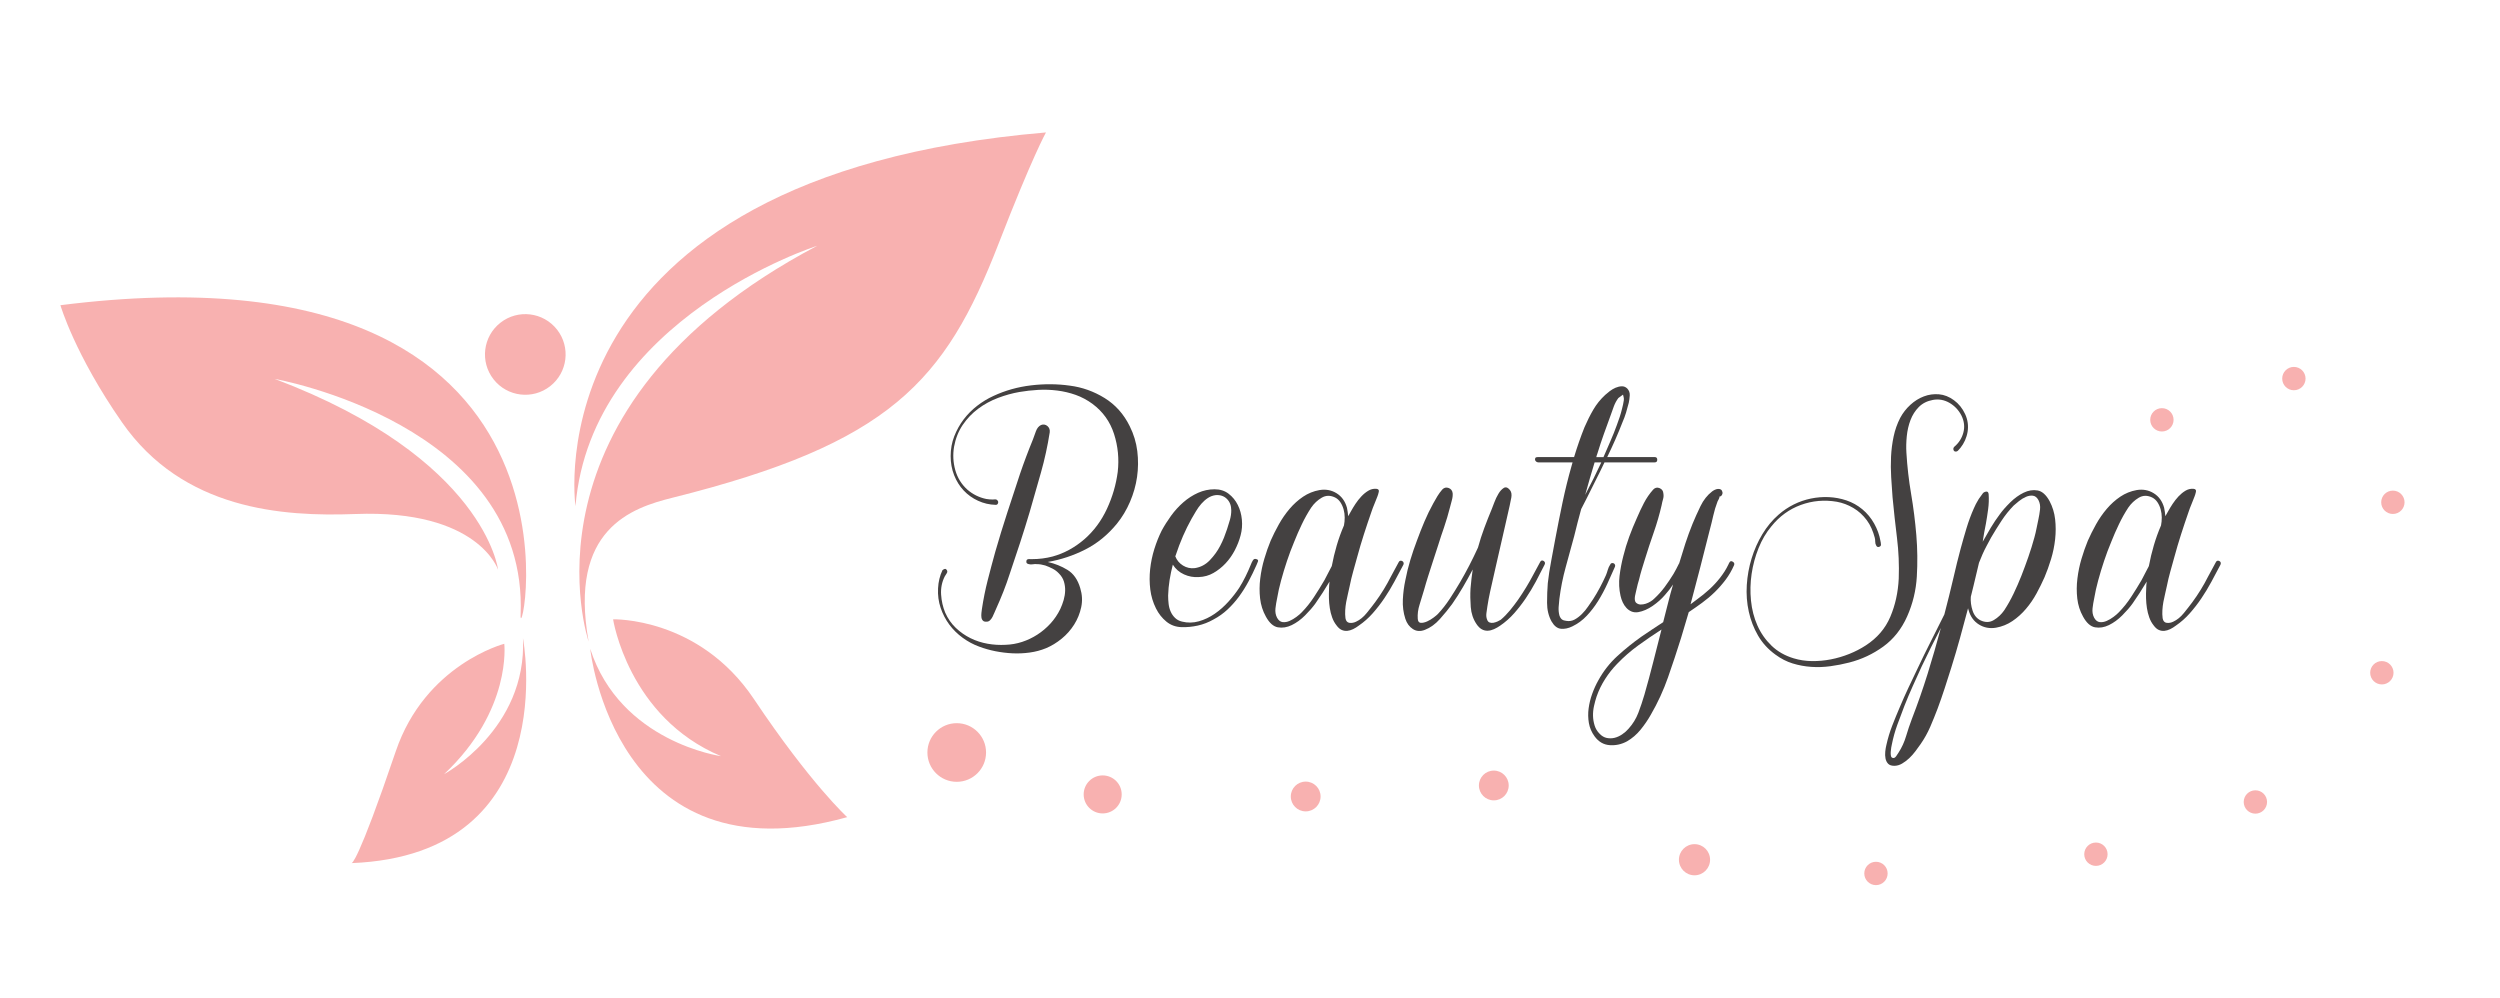 <?xml version="1.0" encoding="utf-8"?>
<!-- Generator: Adobe Illustrator 24.1.1, SVG Export Plug-In . SVG Version: 6.00 Build 0)  -->
<svg version="1.1" xmlns="http://www.w3.org/2000/svg" xmlns:xlink="http://www.w3.org/1999/xlink" x="0px" y="0px"
	 viewBox="0 0 916.45 365.98" style="enable-background:new 0 0 916.45 365.98;" xml:space="preserve">
<style type="text/css">
	.st0{fill:#F8B1B0;}
	.st1{fill:#444141;}
</style>
<g id="background">
	<path class="st0" d="M210.96,185.54c0,0-17.44-120.85,172.47-136.99c0,0-4.96,8.81-17.38,40.81
		c-19.61,50.51-39.74,73.17-119.62,93.12c-14.78,3.69-38.09,11.4-30.65,52.69c0,0-29.26-85.46,83.79-145.07
		C299.58,90.1,216.72,116.5,210.96,185.54z"/>
	<path class="st0" d="M22.15,111.88c0,0,5.22,18.01,22.57,42.93c22.32,32.08,58.79,34.64,85.51,33.62
		c45.22-1.74,52.36,20.44,52.36,20.44s-4.74-40.82-81.89-69.97c0,0,93.02,16.45,90.15,86.46
		C190.17,242.19,226.02,86.14,22.15,111.88z"/>
	<path class="st0" d="M184.86,236c0,0,2.88,24.33-22.07,47.8c0,0,30.45-16.41,28.92-49.82c0,0,15.14,79.31-62.81,82.42
		c0,0,2.01,0.77,16.17-40.95C155.91,243.5,184.86,236,184.86,236z"/>
	<path class="st0" d="M224.75,227.03c0,0,5.53,35.89,39.56,50.16c0,0-36.9-5.08-47.95-39.35c0,0,8.85,85.53,94.21,61.71
		c0,0-13.34-12.13-34.18-43.27C256.17,226.09,224.75,227.03,224.75,227.03z"/>
	
		<ellipse transform="matrix(0.787 -0.617 0.617 0.787 -39.173 146.459)" class="st0" cx="192.56" cy="129.97" rx="14.78" ry="14.78"/>
	<g>
		<path class="st1" d="M365.02,185.07c-2.3-0.06-4.46-0.56-6.49-1.5c-2.03-0.93-3.78-2.19-5.27-3.77c-1.48-1.58-2.65-3.45-3.5-5.61
			c-0.85-2.16-1.27-4.49-1.27-7.01c0-2.58,0.44-4.99,1.32-7.25c0.88-2.25,2.03-4.32,3.45-6.19c1.42-1.87,3.07-3.53,4.95-4.98
			c1.88-1.45,3.87-2.66,5.99-3.62c4.3-2,8.88-3.29,13.75-3.87c4.87-0.58,9.61-0.55,14.21,0.1c4.54,0.58,8.79,2.09,12.76,4.54
			c3.96,2.45,7.04,5.9,9.22,10.34c1.45,2.9,2.37,5.94,2.77,9.13c0.39,3.19,0.36,6.35-0.09,9.47c-0.45,3.13-1.32,6.17-2.59,9.13
			c-1.27,2.96-2.88,5.64-4.81,8.02c-3.33,4.06-7.17,7.2-11.53,9.42c-4.36,2.22-8.96,3.75-13.8,4.59c2.6,0.58,5.01,1.55,7.22,2.9
			c2.21,1.35,3.77,3.58,4.68,6.67c0.73,2.38,0.85,4.72,0.36,7.01c-0.49,2.29-1.35,4.41-2.59,6.38c-1.24,1.96-2.77,3.69-4.58,5.17
			c-1.82,1.48-3.72,2.64-5.72,3.48c-1.88,0.77-3.86,1.3-5.95,1.59c-2.09,0.29-4.19,0.39-6.31,0.29c-2.12-0.1-4.22-0.36-6.31-0.77
			c-2.09-0.42-4.07-0.98-5.95-1.69c-2.12-0.77-4.13-1.85-6.04-3.24c-1.91-1.39-3.54-3-4.9-4.83c-1.36-1.84-2.42-3.88-3.18-6.14
			c-0.76-2.25-1.08-4.64-0.95-7.15c0.12-2.45,0.67-4.67,1.63-6.67c0.24-0.19,0.5-0.34,0.77-0.43c0.27-0.1,0.53,0.02,0.77,0.34
			c0.3,0.39,0.3,0.81,0,1.26c-0.3,0.45-0.54,0.84-0.73,1.16c-1.03,2.06-1.47,4.27-1.32,6.62c0.15,2.35,0.65,4.56,1.5,6.62
			c0.97,2.19,2.27,4.06,3.9,5.61c1.63,1.55,3.43,2.8,5.4,3.77c1.97,0.97,4.05,1.64,6.26,2.03c2.21,0.39,4.4,0.51,6.58,0.39
			c2.06-0.07,4.07-0.42,6.04-1.06c1.97-0.65,3.83-1.53,5.58-2.66c1.76-1.13,3.36-2.48,4.81-4.06c1.45-1.58,2.66-3.37,3.63-5.36
			c0.48-1.03,0.89-2.13,1.23-3.29c0.33-1.16,0.51-2.3,0.54-3.43c0.03-1.13-0.12-2.24-0.45-3.33c-0.33-1.09-0.95-2.09-1.86-3
			c-0.67-0.71-1.44-1.29-2.32-1.74c-0.88-0.45-1.77-0.84-2.68-1.16c-1.09-0.32-2.09-0.48-3-0.48c-0.48-0.06-0.98-0.05-1.5,0.05
			c-0.51,0.1-1.01,0.08-1.5-0.05c-0.67-0.13-0.97-0.45-0.91-0.97c0-0.58,0.3-0.87,0.91-0.87v-0.1l0.27,0.1h0.91
			c1.27,0,2.54-0.08,3.81-0.24c1.27-0.16,2.51-0.4,3.72-0.72c4.24-1.16,8.14-3.29,11.71-6.38c3.45-3.03,6.19-6.73,8.22-11.11
			c2.03-4.38,3.34-8.89,3.95-13.53c0.54-4.77,0.09-9.41-1.36-13.92c-1.45-4.51-4.09-8.18-7.9-11.02c-1.94-1.42-3.99-2.51-6.17-3.29
			c-2.18-0.77-4.43-1.3-6.76-1.59c-2.33-0.29-4.66-0.37-6.99-0.24c-2.33,0.13-4.62,0.39-6.85,0.77c-2.6,0.45-5.22,1.18-7.85,2.17
			c-2.63,1-5.06,2.32-7.26,3.96c-2.21,1.64-4.1,3.62-5.68,5.94c-1.57,2.32-2.63,4.99-3.18,8.02c-0.48,2.9-0.33,5.75,0.45,8.55
			c0.79,2.8,2.24,5.17,4.36,7.1c1.03,0.9,2.13,1.64,3.31,2.22c1.18,0.58,2.41,1,3.68,1.26c0.42,0.07,0.82,0.11,1.18,0.15
			c0.36,0.03,0.73,0.05,1.09,0.05c0.3,0,0.62-0.02,0.95-0.05c0.33-0.03,0.62,0.08,0.86,0.34c0.3,0.32,0.38,0.68,0.23,1.06
			C365.73,184.87,365.44,185.07,365.02,185.07z M384.81,158.49c-0.79,5.03-1.86,9.94-3.22,14.74c-1.36,4.8-2.74,9.62-4.13,14.45
			c-1.15,3.87-2.33,7.65-3.54,11.36c-1.21,3.71-2.45,7.43-3.72,11.16c-0.73,2.26-1.51,4.46-2.36,6.62c-0.85,2.16-1.76,4.3-2.72,6.43
			c-0.18,0.39-0.38,0.84-0.59,1.35c-0.21,0.52-0.44,1.01-0.68,1.5c-0.24,0.48-0.54,0.9-0.91,1.26c-0.36,0.36-0.76,0.53-1.18,0.53
			c-0.67,0.07-1.15-0.06-1.45-0.39c-0.3-0.32-0.49-0.72-0.54-1.21c-0.06-0.48-0.06-1.01,0-1.59c0.06-0.58,0.12-1.06,0.18-1.45
			c0.54-3.61,1.25-7.14,2.13-10.58c0.88-3.45,1.8-6.91,2.77-10.39c1.39-4.83,2.86-9.62,4.4-14.35c1.54-4.74,3.1-9.49,4.68-14.26
			c0.73-2.13,1.48-4.24,2.27-6.33c0.79-2.09,1.6-4.17,2.45-6.23c0.3-0.84,0.67-1.84,1.09-3c0.42-1.16,1.06-1.93,1.91-2.32
			c0.85-0.32,1.62-0.19,2.32,0.39C384.64,156.75,384.93,157.52,384.81,158.49z"/>
		<path class="st1" d="M460.62,207.1c-0.91,2.06-1.88,4.06-2.91,5.99c-1.03,1.93-2.18,3.77-3.45,5.51
			c-1.27,1.74-2.68,3.33-4.22,4.78c-1.54,1.45-3.28,2.69-5.22,3.72c-1.82,1.03-3.72,1.77-5.72,2.22c-2,0.45-3.99,0.64-5.99,0.58
			c-2.12-0.07-3.96-0.74-5.54-2.03c-1.57-1.29-2.85-2.9-3.81-4.83c-1.09-2.19-1.79-4.51-2.09-6.96c-0.3-2.45-0.32-4.93-0.05-7.44
			c0.27-2.51,0.79-4.98,1.54-7.39c0.76-2.42,1.65-4.65,2.68-6.72c0.97-1.8,2.12-3.62,3.45-5.46c1.33-1.84,2.83-3.48,4.49-4.93
			c1.66-1.45,3.46-2.61,5.4-3.48c1.94-0.87,3.96-1.3,6.08-1.3c2,0,3.71,0.55,5.13,1.64c1.42,1.1,2.54,2.46,3.36,4.11
			c0.82,1.64,1.32,3.45,1.5,5.41c0.18,1.97,0.03,3.85-0.45,5.65c-0.48,1.87-1.2,3.71-2.13,5.51c-0.94,1.8-2.07,3.42-3.4,4.83
			c-1.33,1.42-2.81,2.59-4.45,3.53c-1.63,0.94-3.42,1.43-5.36,1.5c-1.88,0.13-3.68-0.19-5.4-0.97c-1.73-0.77-3.1-1.96-4.13-3.58
			c-0.48,1.87-0.88,3.74-1.18,5.61c-0.3,1.87-0.48,3.77-0.54,5.7c0,1.03,0.06,2.06,0.18,3.09c0.12,1.03,0.38,1.98,0.77,2.85
			c0.39,0.87,0.92,1.63,1.59,2.27c0.67,0.65,1.51,1.1,2.54,1.35c2.06,0.52,4.12,0.48,6.17-0.1c2.06-0.58,3.99-1.5,5.81-2.75
			c1.82-1.26,3.5-2.74,5.04-4.45c1.54-1.71,2.86-3.4,3.95-5.07c0.85-1.35,1.62-2.74,2.32-4.16c0.7-1.42,1.35-2.87,1.95-4.35
			c0.18-0.51,0.44-1.05,0.77-1.59c0.33-0.55,0.83-0.66,1.5-0.34c0.36,0.13,0.47,0.4,0.32,0.82
			C460.97,206.31,460.8,206.72,460.62,207.1z M438.01,208.26c2.12-0.32,3.95-1.29,5.49-2.9c1.54-1.61,2.8-3.35,3.77-5.22
			c0.54-1.03,1.01-2.05,1.41-3.04c0.39-1,0.77-2.04,1.14-3.14c0.36-1.09,0.71-2.22,1.04-3.38c0.33-1.16,0.5-2.32,0.5-3.48
			c0-1.74-0.53-3.14-1.59-4.2c-1.06-1.06-2.44-1.53-4.13-1.4c-1.03,0.13-1.98,0.48-2.86,1.06c-0.88,0.58-1.68,1.29-2.41,2.13
			c-0.73,0.84-1.38,1.74-1.95,2.71c-0.58,0.97-1.11,1.87-1.59,2.71c-2.3,4.12-4.24,8.57-5.81,13.34l-0.18,0.48
			c0.54,1.42,1.48,2.55,2.81,3.38C434.99,208.13,436.44,208.46,438.01,208.26z"/>
		<path class="st1" d="M514.46,207.01c-1.09,2.06-2.2,4.14-3.32,6.23c-1.12,2.09-2.35,4.12-3.68,6.09c-1.33,1.97-2.76,3.8-4.27,5.51
			c-1.51,1.71-3.21,3.21-5.08,4.49c-0.67,0.51-1.36,0.95-2.09,1.3c-0.73,0.35-1.44,0.56-2.14,0.63c-0.7,0.06-1.38-0.05-2.04-0.34
			c-0.67-0.29-1.3-0.85-1.91-1.69c-0.67-0.84-1.2-1.8-1.59-2.9c-0.4-1.09-0.68-2.24-0.86-3.43c-0.18-1.19-0.29-2.38-0.32-3.58
			c-0.03-1.19-0.01-2.33,0.04-3.43c0-0.45,0.01-0.89,0.05-1.3c0.03-0.42,0.08-0.89,0.13-1.4c-0.85,1.42-1.69,2.79-2.54,4.11
			c-0.85,1.32-1.73,2.63-2.63,3.91c-0.97,1.35-2.22,2.8-3.77,4.35c-1.54,1.55-3.18,2.74-4.9,3.58c-1.73,0.84-3.42,1.11-5.08,0.82
			c-1.66-0.29-3.13-1.59-4.4-3.91c-1.15-2.06-1.86-4.28-2.13-6.67c-0.27-2.38-0.26-4.82,0.05-7.3c0.3-2.48,0.8-4.9,1.5-7.25
			c0.69-2.35,1.47-4.56,2.32-6.62c0.85-1.93,1.85-3.93,3-5.99c1.15-2.06,2.47-3.96,3.95-5.7c1.48-1.74,3.13-3.22,4.95-4.45
			c1.82-1.22,3.81-2.03,5.99-2.42c2.3-0.39,4.39,0,6.27,1.16c1.87,1.16,3.15,2.93,3.81,5.32c0.12,0.52,0.21,1.03,0.27,1.55
			l0.18,1.55l1.09-1.93c0.42-0.77,0.95-1.64,1.59-2.61c0.64-0.97,1.35-1.87,2.14-2.71c0.78-0.84,1.63-1.53,2.54-2.08
			c0.91-0.55,1.87-0.79,2.91-0.72c0.78,0.07,1.1,0.43,0.95,1.11c-0.15,0.68-0.32,1.24-0.5,1.69c-0.36,0.97-0.74,1.92-1.14,2.85
			c-0.4,0.93-0.74,1.85-1.04,2.75c-0.97,2.77-1.89,5.53-2.77,8.26c-0.88,2.74-1.71,5.56-2.5,8.46l-1.45,5.22
			c-0.49,1.74-0.91,3.51-1.27,5.32c-0.18,0.9-0.4,1.85-0.64,2.85c-0.24,1-0.45,2-0.64,3c-0.18,1-0.3,2-0.36,3
			c-0.06,1-0.03,1.98,0.09,2.95c0.18,1.03,0.68,1.59,1.5,1.69c0.82,0.1,1.62-0.05,2.41-0.44c1.39-0.64,2.68-1.69,3.86-3.14
			c1.18-1.45,2.23-2.79,3.13-4.01c1.09-1.48,2.12-3.01,3.09-4.59c0.97-1.58,1.87-3.2,2.72-4.88c0.48-0.9,0.95-1.77,1.41-2.61
			c0.45-0.84,0.92-1.71,1.41-2.61c0.12-0.26,0.3-0.42,0.54-0.48c0.24-0.06,0.48-0.03,0.73,0.1c0.24,0.13,0.41,0.32,0.5,0.58
			C514.6,206.49,514.58,206.75,514.46,207.01z M492.67,192.61c0.18-0.9,0.27-1.87,0.27-2.9c0-1.03-0.14-2.03-0.41-3
			c-0.27-0.97-0.67-1.84-1.18-2.61c-0.52-0.77-1.17-1.35-1.95-1.74c-1.76-0.84-3.39-0.8-4.91,0.1c-1.51,0.9-2.78,2.09-3.81,3.58
			c-1.27,1.93-2.42,3.98-3.45,6.14c-1.03,2.16-1.97,4.3-2.81,6.43c-0.97,2.32-1.85,4.66-2.63,7.01c-0.79,2.35-1.51,4.75-2.18,7.2
			c-0.3,1.1-0.58,2.19-0.82,3.29c-0.24,1.1-0.45,2.19-0.64,3.29c-0.24,1.1-0.44,2.29-0.59,3.58c-0.15,1.29,0.05,2.45,0.59,3.48
			c0.54,0.97,1.23,1.5,2.04,1.59c0.82,0.1,1.66-0.05,2.54-0.43c0.88-0.39,1.72-0.89,2.54-1.5c0.82-0.61,1.47-1.18,1.95-1.69
			c1.63-1.67,3.12-3.53,4.45-5.56c1.33-2.03,2.6-4.07,3.81-6.14l2.72-5.22c0.49-2.58,1.09-5.11,1.82-7.59
			C490.76,197.42,491.64,194.99,492.67,192.61z"/>
		<path class="st1" d="M566.21,207.01c-1.03,2.06-2.1,4.14-3.22,6.23c-1.12,2.09-2.35,4.12-3.68,6.09c-1.33,1.97-2.76,3.8-4.27,5.51
			c-1.51,1.71-3.21,3.21-5.08,4.49c-0.73,0.51-1.48,0.95-2.27,1.3c-0.79,0.35-1.56,0.55-2.32,0.58c-0.76,0.03-1.48-0.15-2.18-0.53
			c-0.7-0.39-1.35-1.03-1.95-1.93c-1.21-1.8-1.91-3.88-2.09-6.23c-0.18-2.35-0.21-4.59-0.09-6.72l0.36-3.67
			c0.12-1.09,0.27-2.22,0.45-3.38c-1.15,2.19-2.35,4.35-3.59,6.48c-1.24,2.13-2.56,4.19-3.95,6.19c-1.27,1.74-2.75,3.56-4.45,5.46
			c-1.69,1.9-3.54,3.24-5.54,4.01c-1.63,0.64-3.1,0.55-4.4-0.29c-1.3-0.84-2.22-2.09-2.77-3.77c-0.73-2.25-1.03-4.61-0.91-7.06
			c0.12-2.45,0.42-4.8,0.91-7.06c0.48-2.51,1.09-4.98,1.82-7.39c0.73-2.42,1.54-4.82,2.45-7.2c0.85-2.32,1.75-4.62,2.72-6.91
			c0.97-2.29,2.06-4.53,3.27-6.72c0.48-0.9,0.98-1.77,1.5-2.61c0.51-0.84,1.1-1.64,1.77-2.42c0.67-0.71,1.44-0.9,2.32-0.58
			c0.88,0.32,1.38,0.97,1.5,1.93c0.06,0.84-0.05,1.72-0.32,2.66c-0.27,0.93-0.5,1.79-0.68,2.56c-0.6,2.38-1.33,4.83-2.18,7.35
			c-0.73,2.06-1.42,4.17-2.09,6.33c-0.67,2.16-1.36,4.3-2.09,6.43c-0.54,1.68-1.09,3.37-1.63,5.07c-0.54,1.71-1.06,3.43-1.54,5.17
			c-0.48,1.68-1.01,3.42-1.59,5.22c-0.58,1.8-0.8,3.54-0.68,5.22c0.06,0.97,0.44,1.47,1.14,1.5c0.7,0.03,1.47-0.15,2.32-0.53
			c0.85-0.39,1.65-0.87,2.41-1.45c0.76-0.58,1.26-1,1.5-1.26c1.57-1.67,3.03-3.53,4.36-5.56s2.6-4.07,3.81-6.14
			c2.3-3.93,4.48-8.15,6.54-12.66c0.67-2.45,1.44-4.85,2.32-7.2c0.88-2.35,1.8-4.69,2.77-7.01c0.18-0.45,0.48-1.24,0.91-2.37
			c0.42-1.13,0.92-2.17,1.5-3.14c0.57-0.97,1.23-1.67,1.95-2.13c0.73-0.45,1.48-0.19,2.27,0.77c0.3,0.39,0.48,0.82,0.54,1.3
			c0.06,0.48,0.05,0.98-0.05,1.5c-0.09,0.52-0.2,1.03-0.32,1.55c-0.12,0.52-0.21,0.97-0.27,1.35c-0.3,1.22-0.58,2.43-0.82,3.62
			c-0.24,1.19-0.52,2.4-0.82,3.62l-3.27,14.3l-2.27,10.05c-0.18,0.9-0.36,1.79-0.54,2.66c-0.18,0.87-0.33,1.76-0.45,2.66
			c-0.12,0.77-0.24,1.61-0.36,2.51c-0.12,0.9-0.03,1.71,0.27,2.42c0.18,0.52,0.48,0.85,0.91,1.01c0.42,0.16,0.89,0.19,1.41,0.1
			c0.51-0.1,1.01-0.26,1.5-0.48c0.48-0.22,0.88-0.43,1.18-0.63c1.21-1.03,2.34-2.19,3.4-3.48c1.06-1.29,2.04-2.58,2.95-3.87
			c1.03-1.48,2.01-3,2.95-4.54c0.94-1.55,1.83-3.12,2.68-4.74l2.45-4.54c0.3-0.58,0.73-0.71,1.27-0.39
			C566.39,205.98,566.51,206.43,566.21,207.01z"/>
		<path class="st1" d="M592,207.78c-0.85,1.93-1.77,4-2.77,6.19c-1,2.19-2.12,4.29-3.36,6.28c-1.24,2-2.63,3.82-4.18,5.46
			c-1.54,1.64-3.31,2.95-5.31,3.91c-1.45,0.71-2.85,1-4.18,0.87c-1.33-0.13-2.48-1.03-3.45-2.71c-1.09-2-1.63-4.27-1.63-6.81
			c0-2.54,0.09-4.94,0.27-7.2c0.3-2.71,0.71-5.4,1.23-8.07c0.51-2.67,1.01-5.36,1.5-8.07c0.85-4.51,1.74-9,2.68-13.48
			c0.94-4.48,2.04-8.94,3.31-13.39l0.36-1.26h-12.53c-0.3,0-0.57-0.1-0.82-0.29c-0.24-0.19-0.38-0.42-0.41-0.68
			c-0.03-0.26,0.02-0.48,0.14-0.68c0.12-0.19,0.39-0.29,0.82-0.29h13.35c1.15-3.8,2.42-7.44,3.81-10.92
			c0.97-2.25,2.04-4.4,3.22-6.43c1.18-2.03,2.65-3.85,4.4-5.46c0.42-0.39,0.97-0.84,1.63-1.35c0.67-0.51,1.38-0.93,2.13-1.26
			c0.76-0.32,1.51-0.5,2.27-0.53c0.76-0.03,1.44,0.24,2.04,0.82c0.66,0.71,0.97,1.55,0.91,2.51c-0.06,0.97-0.18,1.87-0.36,2.71
			c-0.3,1.22-0.64,2.43-1,3.62c-0.36,1.19-0.79,2.34-1.27,3.43c-0.85,2.19-1.74,4.35-2.68,6.48c-0.94,2.13-1.92,4.25-2.95,6.38
			h17.43c0.6,0,0.91,0.32,0.91,0.97c0,0.65-0.3,0.97-0.91,0.97h-18.43c-1.03,2.19-2.09,4.35-3.18,6.48
			c-1.09,2.13-2.15,4.25-3.18,6.38l-2.18,4.25c-0.48,1.68-0.92,3.32-1.32,4.93c-0.39,1.61-0.8,3.25-1.23,4.93
			c-1.03,3.8-2.07,7.62-3.13,11.45c-1.06,3.83-1.83,7.72-2.32,11.65c-0.12,0.97-0.21,1.97-0.27,3c-0.06,1.03,0.03,2.03,0.27,3
			c0.24,0.71,0.56,1.21,0.95,1.5c0.39,0.29,0.92,0.47,1.59,0.53c1.09,0.19,2.1,0.03,3.04-0.48c0.94-0.51,1.83-1.19,2.68-2.03
			c0.85-0.84,1.6-1.76,2.27-2.75c0.67-1,1.27-1.88,1.82-2.66c0.91-1.42,1.76-2.87,2.54-4.35c0.79-1.48,1.51-2.96,2.18-4.45
			c0.24-0.58,0.47-1.24,0.68-1.98c0.21-0.74,0.5-1.37,0.86-1.88c0.12-0.32,0.3-0.51,0.54-0.58c0.24-0.06,0.48-0.05,0.73,0.05
			c0.24,0.1,0.41,0.27,0.5,0.53C592.13,207.26,592.12,207.52,592,207.78z M587,169.51h-2.45c-0.6,2-1.2,3.98-1.77,5.94
			c-0.58,1.97-1.13,3.95-1.68,5.94c1.03-1.93,2.03-3.88,3-5.85C585.07,173.58,586.03,171.57,587,169.51z M592.72,155.78
			c0.36-0.97,0.71-1.95,1.04-2.95c0.33-1,0.62-2.01,0.86-3.04c0.12-0.51,0.24-1.01,0.36-1.5c0.12-0.48,0.21-0.98,0.27-1.5
			c0.06-0.45,0.05-0.84-0.05-1.16c-0.09-0.32-0.17-0.64-0.23-0.97c-0.12,0.13-0.41,0.34-0.86,0.63c-0.45,0.29-0.74,0.5-0.86,0.63
			c-0.67,0.9-1.21,1.9-1.63,3c-0.42,1.1-0.82,2.19-1.18,3.29c-0.85,2.32-1.68,4.62-2.5,6.91c-0.82,2.29-1.59,4.62-2.32,7.01
			c-0.24,0.64-0.39,1.13-0.45,1.45h2.63c0.85-1.93,1.69-3.88,2.54-5.85C591.21,159.76,592,157.78,592.72,155.78z"/>
		<path class="st1" d="M635.67,207.2c-0.85,1.93-1.88,3.71-3.09,5.32c-1.21,1.61-2.54,3.13-3.99,4.54c-1.45,1.42-3,2.72-4.63,3.91
			c-1.63,1.19-3.27,2.34-4.9,3.43c-0.48,1.61-0.95,3.19-1.41,4.74c-0.45,1.55-0.92,3.12-1.41,4.74c-1.51,4.83-3.1,9.63-4.77,14.4
			c-1.67,4.77-3.77,9.34-6.31,13.72c-1.09,1.93-2.35,3.77-3.77,5.51c-1.42,1.74-3.07,3.16-4.95,4.25c-2,1.09-4.11,1.56-6.36,1.4
			c-2.24-0.16-4.09-1.24-5.54-3.24c-1.09-1.48-1.78-3.11-2.09-4.88c-0.3-1.77-0.33-3.56-0.09-5.36c0.24-1.8,0.68-3.59,1.32-5.36
			c0.64-1.77,1.38-3.4,2.22-4.88c1.88-3.42,4.21-6.4,6.99-8.94c2.78-2.55,5.72-4.91,8.81-7.1c1.33-0.9,2.65-1.79,3.95-2.66
			c1.3-0.87,2.65-1.76,4.04-2.66c0.6-2.32,1.2-4.64,1.77-6.96c0.58-2.32,1.19-4.61,1.86-6.86c-0.79,1.22-1.79,2.51-3,3.87
			c-1.21,1.42-2.69,2.74-4.45,3.96c-1.76,1.22-3.54,2-5.36,2.32c-0.91,0.13-1.71,0.05-2.41-0.24c-0.7-0.29-1.32-0.72-1.86-1.3
			c-0.54-0.58-1-1.26-1.36-2.03c-0.36-0.77-0.64-1.58-0.82-2.42c-0.54-2.38-0.66-4.82-0.36-7.3c0.3-2.48,0.76-4.88,1.36-7.2
			c0.6-2.45,1.33-4.83,2.18-7.15c0.85-2.32,1.79-4.61,2.81-6.86c0.79-1.87,1.65-3.7,2.59-5.51c0.94-1.8,2.07-3.45,3.4-4.93
			c0.67-0.71,1.44-0.89,2.32-0.53c0.88,0.36,1.35,1.01,1.41,1.98c0.12,0.71,0.08,1.42-0.14,2.13c-0.21,0.71-0.38,1.42-0.5,2.13
			c-0.79,3.42-1.76,6.77-2.91,10.05s-2.24,6.6-3.27,9.95c-0.36,1.16-0.73,2.34-1.09,3.53c-0.36,1.19-0.7,2.43-1,3.72
			c-0.18,0.58-0.35,1.16-0.5,1.74c-0.15,0.58-0.29,1.16-0.41,1.74c-0.06,0.32-0.15,0.71-0.27,1.16c-0.12,0.45-0.23,0.93-0.32,1.45
			c-0.09,0.52-0.11,1-0.05,1.45c0.06,0.45,0.24,0.81,0.54,1.06c0.48,0.39,1.03,0.58,1.63,0.58c0.6,0,1.21-0.1,1.82-0.29
			c0.6-0.19,1.2-0.47,1.77-0.82c0.58-0.35,1.04-0.72,1.41-1.11c1.39-1.29,2.65-2.69,3.77-4.2c1.12-1.51,2.19-3.11,3.22-4.78
			c0.36-0.64,0.71-1.27,1.04-1.88c0.33-0.61,0.65-1.24,0.95-1.88l0.09-0.1c0.73-2.45,1.48-4.88,2.27-7.3
			c0.79-2.42,1.67-4.82,2.63-7.2c0.85-2.06,1.82-4.22,2.91-6.48c1.09-2.25,2.51-4.06,4.27-5.41c0.24-0.19,0.56-0.39,0.95-0.58
			c0.39-0.19,0.78-0.31,1.18-0.34c0.39-0.03,0.74,0.03,1.04,0.19c0.3,0.16,0.51,0.5,0.64,1.01c0.06,0.39-0.02,0.74-0.23,1.06
			c-0.21,0.32-0.53,0.52-0.95,0.58c0.12,0.13,0.06,0.42-0.18,0.87c-0.24,0.45-0.4,0.74-0.45,0.87c-0.67,1.74-1.2,3.5-1.59,5.27
			c-0.4,1.77-0.83,3.56-1.32,5.36c-1.15,4.58-2.3,9.1-3.45,13.58c-1.15,4.48-2.33,8.97-3.54,13.48l2.45-1.84
			c1.51-1.09,2.98-2.29,4.4-3.58c1.42-1.29,2.74-2.71,3.95-4.25c0.6-0.77,1.16-1.56,1.68-2.37c0.51-0.8,0.98-1.66,1.41-2.56
			c0.12-0.32,0.29-0.63,0.5-0.92c0.21-0.29,0.53-0.34,0.95-0.15C635.73,206.17,635.91,206.62,635.67,207.2z M592.81,243.35
			c-1.63,1.67-3.1,3.53-4.4,5.56c-1.3,2.03-2.35,4.17-3.13,6.43c-0.36,1.09-0.68,2.25-0.95,3.48c-0.27,1.22-0.39,2.43-0.36,3.62
			c0.03,1.19,0.23,2.37,0.59,3.53c0.36,1.16,0.97,2.16,1.82,3c0.79,0.84,1.67,1.35,2.63,1.55c0.97,0.19,1.92,0.18,2.86-0.05
			c0.94-0.23,1.86-0.65,2.77-1.26c0.91-0.61,1.69-1.3,2.36-2.08c1.57-1.74,2.77-3.69,3.59-5.85c0.82-2.16,1.56-4.37,2.22-6.62
			c1.15-4,2.22-7.97,3.22-11.94c1-3.96,2.01-7.94,3.04-11.94c-2.91,1.87-5.73,3.8-8.49,5.8
			C597.82,238.58,595.23,240.83,592.81,243.35z"/>
		<path class="st1" d="M716.38,163.8c1.69-1.42,2.82-3.17,3.36-5.27c0.54-2.09,0.3-4.17-0.73-6.23c-1.03-2-2.5-3.54-4.4-4.64
			c-1.91-1.09-3.92-1.45-6.04-1.06c-2.12,0.39-3.84,1.26-5.18,2.61c-1.33,1.35-2.35,2.95-3.04,4.78c-0.7,1.84-1.15,3.8-1.36,5.9
			c-0.21,2.09-0.26,4.11-0.14,6.04c0.3,5.09,0.88,10.13,1.73,15.13c0.85,4.99,1.48,10.04,1.91,15.13
			c0.42,5.03,0.48,10.08,0.18,15.17c-0.3,5.09-1.48,9.95-3.54,14.59c-2.06,4.64-4.98,8.33-8.76,11.07
			c-3.78,2.74-7.94,4.69-12.48,5.85c-2.24,0.58-4.54,1.03-6.9,1.35c-2.36,0.32-4.71,0.4-7.04,0.24c-2.33-0.16-4.6-0.58-6.81-1.26
			c-2.21-0.68-4.31-1.76-6.31-3.24c-2.66-1.93-4.78-4.25-6.36-6.96c-1.57-2.71-2.71-5.64-3.4-8.79c-0.7-3.16-0.94-6.41-0.73-9.76
			c0.21-3.35,0.8-6.6,1.77-9.76c0.97-3.16,2.28-6.12,3.95-8.89c1.67-2.77,3.65-5.15,5.95-7.15c1.69-1.48,3.54-2.72,5.54-3.72
			c2-1,4.09-1.72,6.26-2.17c2.18-0.45,4.37-0.63,6.58-0.53c2.21,0.1,4.37,0.5,6.49,1.21c2.12,0.71,4.05,1.79,5.81,3.24
			c1.75,1.45,3.21,3.21,4.36,5.27c1.15,2.06,1.91,4.16,2.27,6.28c0.12,0.52,0.18,0.9,0.18,1.16c0.12,0.52-0.08,0.87-0.59,1.06
			c-0.52,0.19-0.89,0.03-1.13-0.48c-0.24-0.39-0.36-0.85-0.36-1.4c0-0.55-0.06-1.05-0.18-1.5c-0.3-1.16-0.7-2.29-1.18-3.38
			c-0.48-1.09-1.06-2.09-1.73-3c-1.39-1.87-3.04-3.37-4.95-4.49c-1.91-1.13-3.92-1.88-6.04-2.27c-4.54-0.77-8.93-0.39-13.17,1.16
			c-4.24,1.55-7.84,4.16-10.8,7.83c-1.94,2.32-3.51,4.99-4.72,8.02c-1.21,3.03-2.06,6.17-2.54,9.42c-0.48,3.25-0.56,6.52-0.23,9.81
			c0.33,3.29,1.12,6.33,2.36,9.13c1.24,2.8,2.97,5.27,5.17,7.39c2.21,2.13,4.92,3.67,8.13,4.64c2.12,0.64,4.34,0.98,6.67,1.01
			c2.33,0.03,4.64-0.18,6.95-0.63c2.3-0.45,4.54-1.11,6.72-1.98c2.18-0.87,4.21-1.92,6.08-3.14c4.18-2.71,7.17-6.2,8.99-10.49
			c1.82-4.28,2.84-8.94,3.09-13.97c0.18-5.03-0.03-10-0.64-14.93c-0.61-4.93-1.15-9.91-1.63-14.93c-0.18-2.32-0.35-4.75-0.5-7.3
			c-0.15-2.54-0.17-5.07-0.05-7.59c0.12-2.51,0.44-4.98,0.95-7.39c0.51-2.42,1.32-4.69,2.41-6.81c0.97-1.8,2.21-3.4,3.72-4.78
			c1.51-1.38,3.16-2.42,4.95-3.09c1.78-0.68,3.63-0.93,5.54-0.77c1.91,0.16,3.74,0.89,5.49,2.17c1.76,1.29,3.12,2.98,4.09,5.07
			c0.97,2.09,1.27,4.27,0.91,6.52c-0.18,1.1-0.5,2.14-0.95,3.14c-0.45,1-1.01,1.92-1.68,2.75c-0.24,0.26-0.5,0.55-0.77,0.87
			c-0.27,0.32-0.59,0.48-0.95,0.48c-0.42,0-0.7-0.21-0.82-0.63C715.99,164.5,716.08,164.13,716.38,163.8z"/>
		<path class="st1" d="M729,181.2c0.12,1.8,0.06,3.61-0.18,5.41c-0.24,1.8-0.51,3.58-0.82,5.32c-0.24,1.1-0.45,2.21-0.64,3.33
			c-0.18,1.13-0.36,2.24-0.54,3.33c0.97-1.74,1.95-3.45,2.95-5.12c1-1.67,2.1-3.32,3.31-4.93c0.97-1.35,2.24-2.8,3.81-4.35
			c1.57-1.55,3.22-2.74,4.95-3.58c1.72-0.84,3.42-1.11,5.09-0.82c1.66,0.29,3.13,1.59,4.4,3.91c1.09,2.06,1.77,4.29,2.04,6.67
			c0.27,2.38,0.27,4.82,0,7.3c-0.27,2.48-0.77,4.91-1.5,7.3c-0.73,2.38-1.51,4.58-2.36,6.57c-0.85,1.93-1.83,3.93-2.95,5.99
			c-1.12,2.06-2.42,3.96-3.91,5.7c-1.48,1.74-3.13,3.22-4.95,4.45c-1.82,1.23-3.81,2.03-5.99,2.42c-2.3,0.39-4.39,0-6.26-1.16
			c-1.88-1.16-3.15-2.93-3.81-5.32c-0.12-0.26-0.18-0.48-0.18-0.68c-0.97,3.67-1.95,7.31-2.95,10.92c-1,3.61-2.07,7.25-3.22,10.92
			c-0.79,2.51-1.59,5.03-2.41,7.54c-0.82,2.51-1.68,4.99-2.59,7.44c-0.85,2.25-1.76,4.49-2.72,6.72c-0.97,2.22-2.15,4.33-3.54,6.33
			c-0.54,0.77-1.17,1.63-1.86,2.56c-0.7,0.93-1.45,1.79-2.27,2.56c-0.82,0.77-1.69,1.43-2.63,1.98c-0.94,0.55-1.89,0.82-2.86,0.82
			c-1.03,0-1.78-0.26-2.27-0.77c-0.48-0.52-0.8-1.16-0.95-1.93c-0.15-0.77-0.18-1.61-0.09-2.51c0.09-0.9,0.23-1.71,0.41-2.42
			c0.54-2.45,1.26-4.8,2.13-7.06c0.88-2.26,1.8-4.51,2.77-6.77c1.03-2.45,2.09-4.83,3.18-7.15c1.09-2.32,2.21-4.67,3.36-7.06
			c1.57-3.35,3.19-6.67,4.86-9.95c1.66-3.29,3.31-6.57,4.95-9.86c0.61-2.25,1.18-4.51,1.73-6.77l1.63-6.77
			c0.42-1.8,0.85-3.59,1.27-5.36c0.42-1.77,0.88-3.53,1.36-5.27c0.66-2.45,1.38-4.93,2.13-7.44c0.76-2.51,1.65-4.93,2.68-7.25
			c0.42-1.03,1.03-2.19,1.82-3.48l1.54-2.13c0.3-0.32,0.71-0.51,1.23-0.58C728.65,180.17,728.94,180.49,729,181.2z M704.4,244.41
			c-1.09,2.38-2.16,4.75-3.22,7.1c-1.06,2.35-2.07,4.75-3.04,7.2c-0.91,2.32-1.78,4.65-2.63,7.01c-0.85,2.35-1.51,4.75-2,7.2
			c-0.06,0.26-0.14,0.64-0.23,1.16c-0.09,0.51-0.15,1.05-0.18,1.59c-0.03,0.55,0,1.03,0.09,1.45c0.09,0.42,0.32,0.66,0.68,0.72
			c0.42,0.13,0.83-0.08,1.23-0.63c0.39-0.55,0.68-0.98,0.86-1.3c1.21-1.87,2.13-3.88,2.77-6.04c0.64-2.16,1.35-4.27,2.13-6.33
			c2.12-5.48,4.04-10.99,5.77-16.53c1.72-5.54,3.34-11.15,4.86-16.82C709,234.97,706.64,239.7,704.4,244.41z M726,227.4
			c1.76,0.84,3.39,0.81,4.9-0.1c1.51-0.9,2.78-2.09,3.81-3.58c1.27-1.93,2.42-3.98,3.45-6.14c1.03-2.16,1.97-4.3,2.81-6.43
			c0.91-2.32,1.77-4.65,2.59-7.01c0.82-2.35,1.56-4.75,2.23-7.2c0.3-1.09,0.56-2.19,0.77-3.29c0.21-1.09,0.44-2.19,0.68-3.29
			c0.24-1.09,0.44-2.29,0.59-3.58c0.15-1.29-0.05-2.45-0.59-3.48c-0.54-0.97-1.23-1.5-2.04-1.59c-0.82-0.1-1.67,0.05-2.54,0.43
			c-0.88,0.39-1.72,0.9-2.54,1.55c-0.82,0.65-1.47,1.19-1.95,1.64c-1.63,1.68-3.12,3.53-4.45,5.56c-1.33,2.03-2.6,4.08-3.81,6.14
			c-0.54,1.03-1.09,2.05-1.63,3.04c-0.54,1-1.06,2.05-1.54,3.14c-0.24,0.52-0.45,1.03-0.64,1.55c-0.18,0.52-0.39,1.03-0.64,1.55
			l-2,8.41l-1,4.06c-0.12,1.68,0.09,3.35,0.64,5.03C723.64,225.5,724.61,226.69,726,227.4z"/>
		<path class="st1" d="M813.98,207.01c-1.09,2.06-2.2,4.14-3.31,6.23c-1.12,2.09-2.35,4.12-3.68,6.09c-1.33,1.97-2.76,3.8-4.27,5.51
			c-1.51,1.71-3.21,3.21-5.08,4.49c-0.67,0.51-1.36,0.95-2.09,1.3c-0.73,0.35-1.44,0.56-2.13,0.63c-0.7,0.06-1.38-0.05-2.04-0.34
			c-0.67-0.29-1.3-0.85-1.91-1.69c-0.67-0.84-1.2-1.8-1.59-2.9c-0.39-1.09-0.68-2.24-0.86-3.43c-0.18-1.19-0.29-2.38-0.32-3.58
			c-0.03-1.19-0.01-2.33,0.05-3.43c0-0.45,0.01-0.89,0.05-1.3c0.03-0.42,0.08-0.89,0.14-1.4c-0.85,1.42-1.69,2.79-2.54,4.11
			c-0.85,1.32-1.73,2.63-2.63,3.91c-0.97,1.35-2.22,2.8-3.77,4.35c-1.54,1.55-3.18,2.74-4.9,3.58c-1.73,0.84-3.42,1.11-5.08,0.82
			c-1.66-0.29-3.13-1.59-4.4-3.91c-1.15-2.06-1.86-4.28-2.13-6.67c-0.27-2.38-0.26-4.82,0.05-7.3c0.3-2.48,0.8-4.9,1.5-7.25
			c0.7-2.35,1.47-4.56,2.32-6.62c0.85-1.93,1.85-3.93,3-5.99c1.15-2.06,2.47-3.96,3.95-5.7c1.48-1.74,3.13-3.22,4.95-4.45
			c1.82-1.22,3.81-2.03,5.99-2.42c2.3-0.39,4.39,0,6.27,1.16c1.87,1.16,3.15,2.93,3.81,5.32c0.12,0.52,0.21,1.03,0.27,1.55
			l0.18,1.55l1.09-1.93c0.42-0.77,0.95-1.64,1.59-2.61c0.64-0.97,1.35-1.87,2.13-2.71c0.79-0.84,1.63-1.53,2.54-2.08
			c0.91-0.55,1.87-0.79,2.91-0.72c0.78,0.07,1.1,0.43,0.95,1.11c-0.15,0.68-0.32,1.24-0.5,1.69c-0.36,0.97-0.74,1.92-1.13,2.85
			c-0.4,0.93-0.74,1.85-1.04,2.75c-0.97,2.77-1.89,5.53-2.77,8.26c-0.88,2.74-1.71,5.56-2.5,8.46l-1.45,5.22
			c-0.49,1.74-0.91,3.51-1.27,5.32c-0.18,0.9-0.4,1.85-0.64,2.85c-0.24,1-0.45,2-0.64,3c-0.18,1-0.3,2-0.36,3
			c-0.06,1-0.03,1.98,0.09,2.95c0.18,1.03,0.68,1.59,1.5,1.69c0.82,0.1,1.62-0.05,2.41-0.44c1.39-0.64,2.68-1.69,3.86-3.14
			c1.18-1.45,2.22-2.79,3.13-4.01c1.09-1.48,2.12-3.01,3.09-4.59c0.97-1.58,1.88-3.2,2.72-4.88c0.48-0.9,0.95-1.77,1.41-2.61
			c0.45-0.84,0.92-1.71,1.41-2.61c0.12-0.26,0.3-0.42,0.54-0.48c0.24-0.06,0.48-0.03,0.73,0.1c0.24,0.13,0.41,0.32,0.5,0.58
			C814.12,206.49,814.1,206.75,813.98,207.01z M792.19,192.61c0.18-0.9,0.27-1.87,0.27-2.9c0-1.03-0.14-2.03-0.41-3
			c-0.27-0.97-0.67-1.84-1.18-2.61c-0.52-0.77-1.17-1.35-1.95-1.74c-1.76-0.84-3.39-0.8-4.9,0.1c-1.51,0.9-2.78,2.09-3.81,3.58
			c-1.27,1.93-2.42,3.98-3.45,6.14c-1.03,2.16-1.97,4.3-2.81,6.43c-0.97,2.32-1.85,4.66-2.63,7.01c-0.79,2.35-1.51,4.75-2.18,7.2
			c-0.3,1.1-0.58,2.19-0.82,3.29c-0.24,1.1-0.45,2.19-0.64,3.29c-0.24,1.1-0.44,2.29-0.59,3.58c-0.15,1.29,0.05,2.45,0.59,3.48
			c0.54,0.97,1.23,1.5,2.04,1.59c0.82,0.1,1.67-0.05,2.54-0.43c0.88-0.39,1.73-0.89,2.54-1.5c0.82-0.61,1.47-1.18,1.95-1.69
			c1.63-1.67,3.12-3.53,4.45-5.56c1.33-2.03,2.6-4.07,3.81-6.14l2.72-5.22c0.48-2.58,1.09-5.11,1.82-7.59
			C790.29,197.42,791.16,194.99,792.19,192.61z"/>
	</g>
	<g>
		<path class="st0" d="M350.72,265.1c-5.94,0-10.75,4.81-10.75,10.75c0,5.94,4.81,10.75,10.75,10.75c5.94,0,10.75-4.81,10.75-10.75
			C361.47,269.91,356.66,265.1,350.72,265.1z"/>
		<path class="st0" d="M404.22,284.25c-3.85,0-6.97,3.12-6.97,6.97c0,3.85,3.12,6.97,6.97,6.97c3.85,0,6.97-3.12,6.97-6.97
			C411.2,287.37,408.07,284.25,404.22,284.25z"/>
		<path class="st0" d="M478.64,286.52c-3.02,0-5.46,2.44-5.46,5.46c0,3.02,2.44,5.46,5.46,5.46c3.01,0,5.46-2.44,5.46-5.46
			C484.1,288.96,481.66,286.52,478.64,286.52z"/>
		<path class="st0" d="M547.6,282.48c-3.02,0-5.46,2.44-5.46,5.46c0,3.01,2.44,5.46,5.46,5.46c3.02,0,5.46-2.44,5.46-5.46
			C553.06,284.93,550.61,282.48,547.6,282.48z"/>
		<path class="st0" d="M621.17,309.45c-3.15,0-5.71,2.56-5.71,5.71c0,3.15,2.56,5.71,5.71,5.71c3.15,0,5.71-2.56,5.71-5.71
			C626.88,312,624.33,309.45,621.17,309.45z"/>
		<path class="st0" d="M687.69,315.91c-2.37,0-4.28,1.92-4.28,4.28c0,2.37,1.92,4.28,4.28,4.28c2.37,0,4.28-1.92,4.28-4.28
			C691.98,317.83,690.06,315.91,687.69,315.91z"/>
		<path class="st0" d="M768.32,308.86c-2.37,0-4.28,1.92-4.28,4.28c0,2.37,1.92,4.28,4.28,4.28c2.37,0,4.28-1.92,4.28-4.28
			C772.61,310.78,770.69,308.86,768.32,308.86z"/>
		<circle class="st0" cx="826.78" cy="293.99" r="4.28"/>
		<circle class="st0" cx="873.14" cy="246.62" r="4.28"/>
		<path class="st0" d="M877.18,179.85c-2.37,0-4.28,1.92-4.28,4.28c0,2.37,1.92,4.28,4.28,4.28c2.37,0,4.28-1.92,4.28-4.28
			C881.46,181.77,879.54,179.85,877.18,179.85z"/>
		<circle class="st0" cx="840.89" cy="138.78" r="4.28"/>
		<circle class="st0" cx="792.51" cy="153.9" r="4.28"/>
	</g>
</g>
<g id="Logo">
</g>
</svg>
